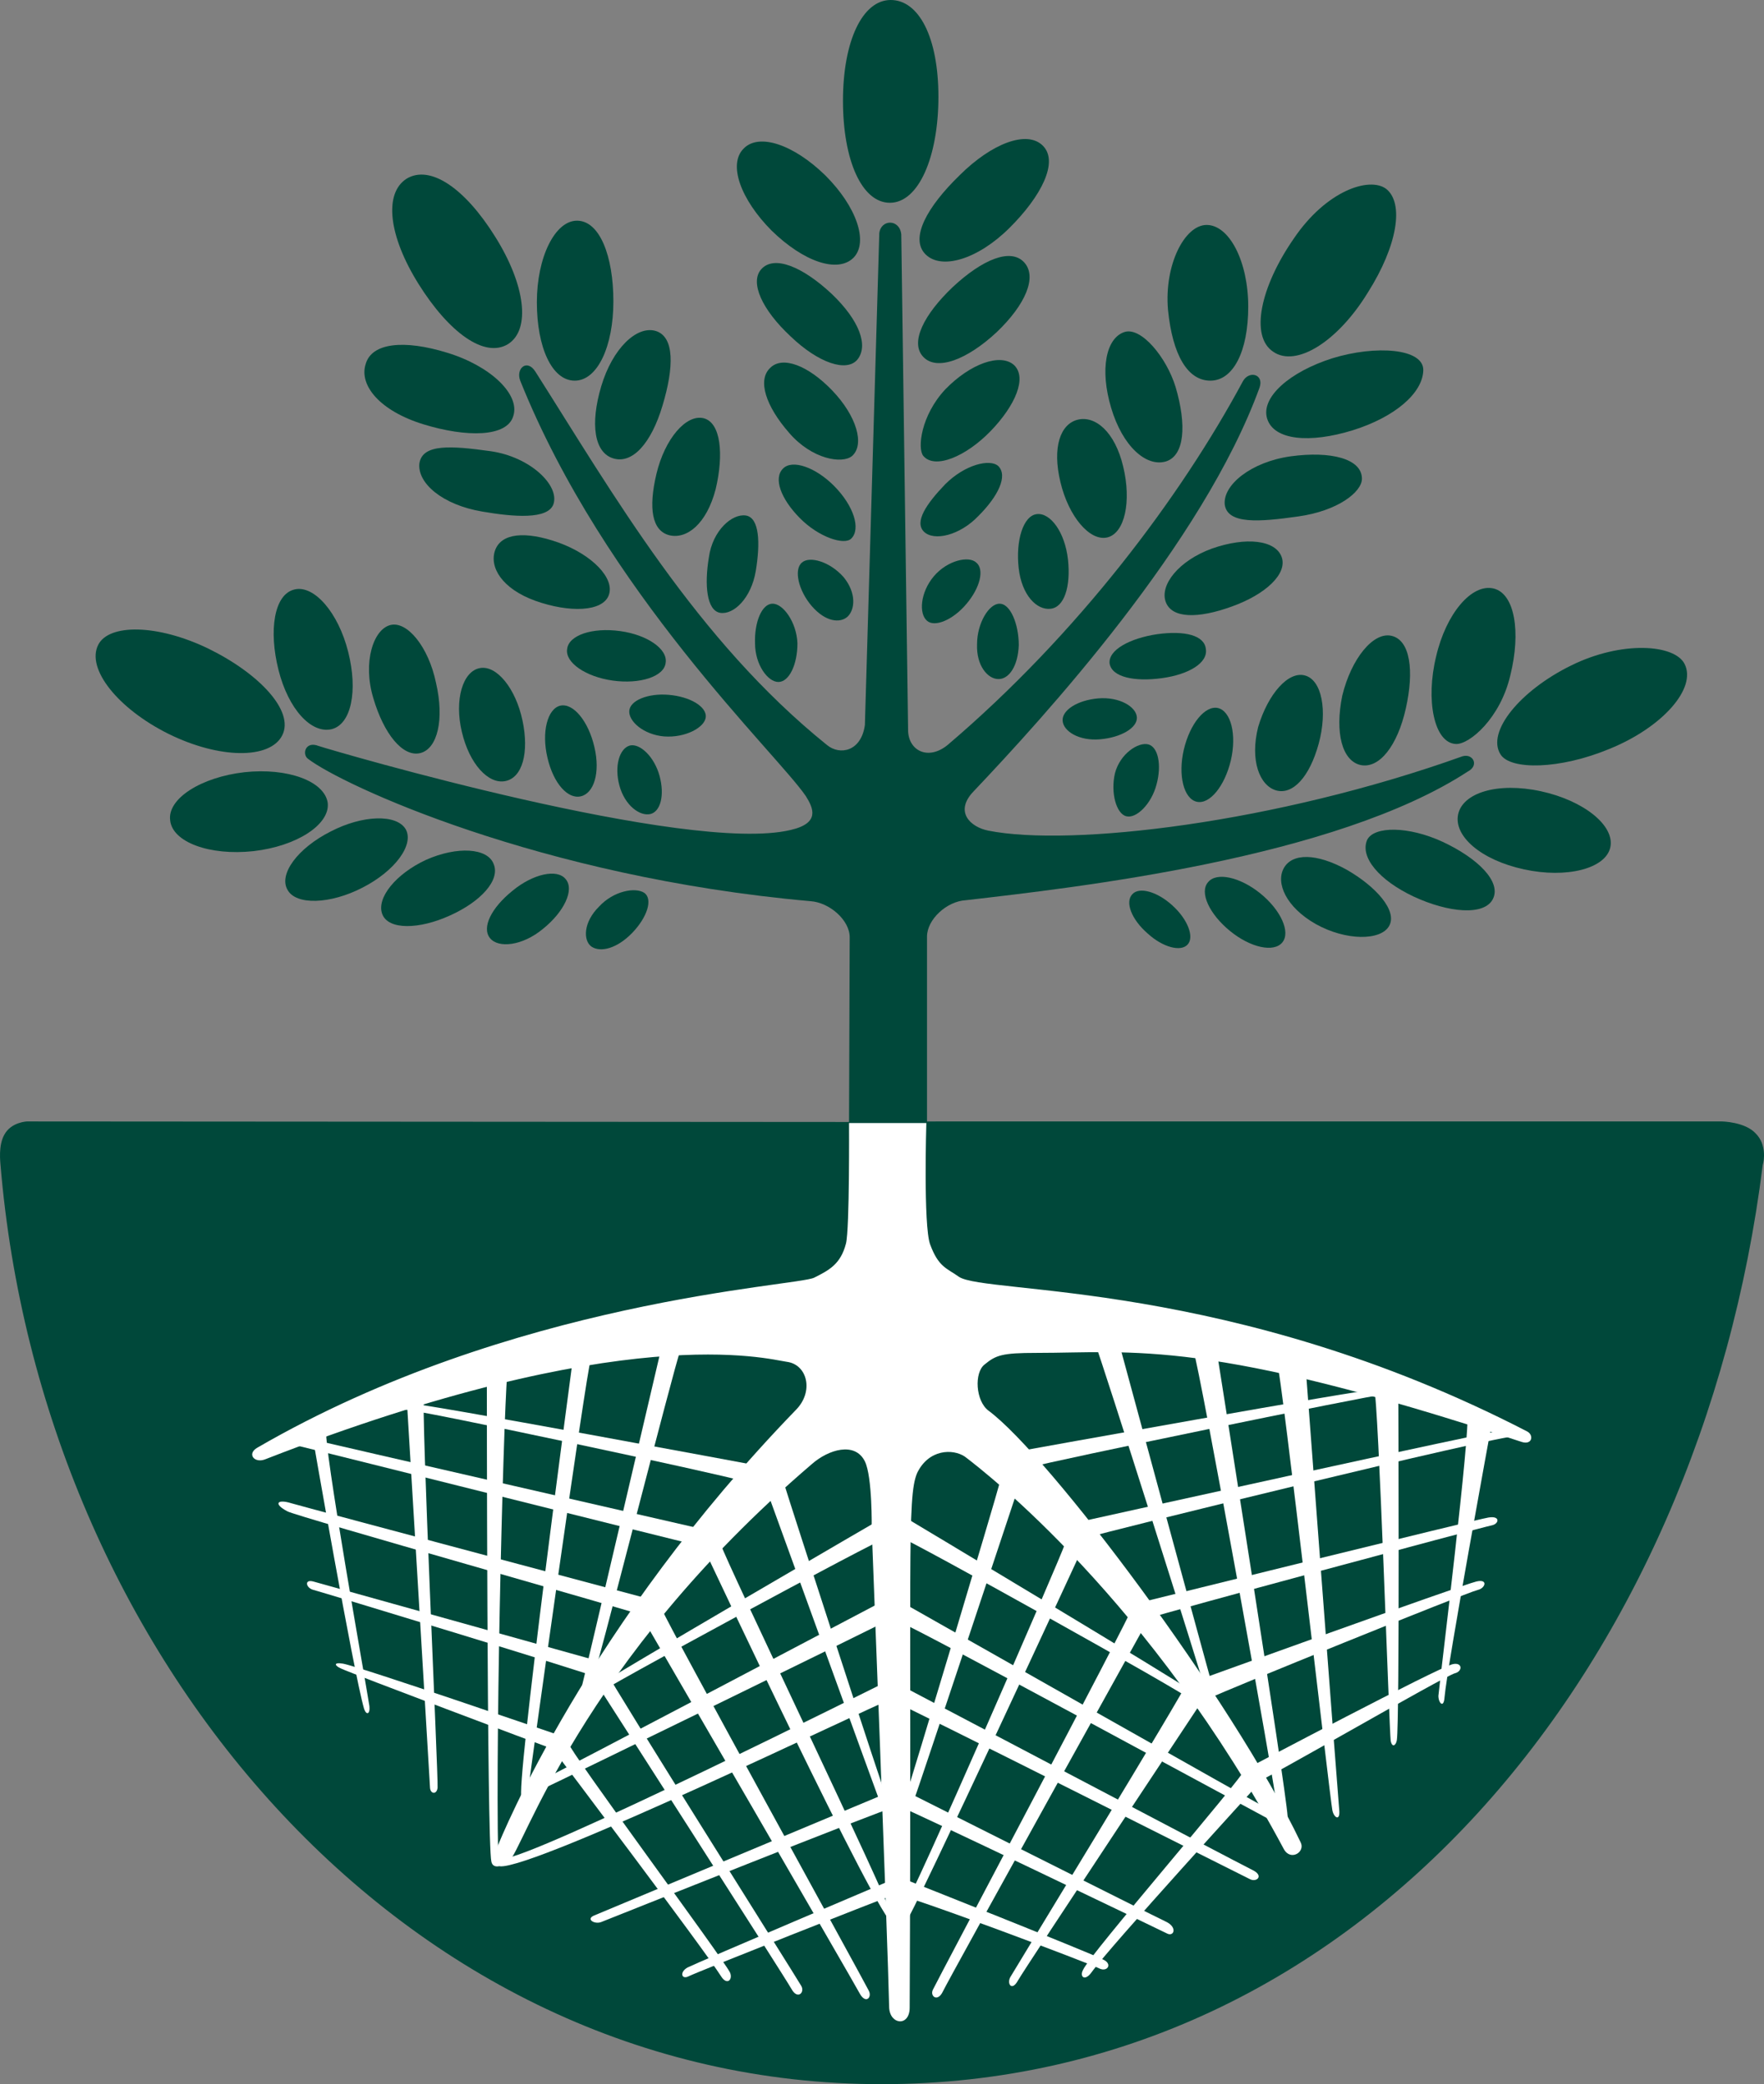 <?xml version="1.0" encoding="UTF-8"?>
<svg id="Layer_1" xmlns="http://www.w3.org/2000/svg" version="1.1" viewBox="0 0 92.635 109.429">
  <rect x="0" y="0" width="92.635" height="109.429" fill="#808080" stroke="none"/>
  <!-- Generator: Adobe Illustrator 29.2.1, SVG Export Plug-In . SVG Version: 2.1.0 Build 116)  -->
  <defs>
    <style>
      .st0 {
        fill: #00483a;
      }

      .st1 {
        fill: #fff;
      }
    </style>
  </defs>
  <path class="st0" d="M44.465,58.91l-43.05-.028s-.833.028-1.19.7c-.322.574-.203,1.449-.203,1.526,2.114,25.648,21.007,48.321,46.27,48.321,25.109,0,42.973-21.882,46.277-48.265.077-.238.196-1.078-.357-1.638-.56-.63-1.792-.644-1.792-.644h-41.223"/>
  <path d="M33.165,87.464"/>
  <path d="M33.165,87.464"/>
  <path d="M32.408,91.822"/>
  <path d="M55.048,93.154"/>
  <path d="M60.1,91.822"/>
  <path d="M59.344,87.464"/>
  <path d="M59.344,87.464"/>
  <path class="st0" d="M46.175,12.253l-.756,25.816c-.196,1.393-1.316,1.603-1.988,1.05-6.846-5.509-11.263-13.23-15.316-19.607-.441-.693-1.036-.161-.798.469,4.459,11.116,13.447,19.544,15.001,21.819.399.637.756,1.421-.798,1.778-5.411,1.288-23.912-4.123-24.787-4.41-.714-.28-.875.448-.56.672,1.757,1.358,12.138,6.209,26.383,7.476.994.063,2.065.987,2.065,1.897l-.035,9.779h4.095v-9.814c0-.903,1.036-1.855,2.03-1.911,5.81-.672,19.376-2.191,26.376-6.762.595-.308.28-.952-.28-.798-9.821,3.514-20.566,4.767-24.906,3.906-.952-.189-1.785-.994-.791-2.044,3.696-3.899,12.054-13.02,15.036-21.224.238-.707-.553-.903-.875-.329-3.262,6.069-8.673,13.286-15.512,19.103-1.036.84-2.072.28-2.072-.798l-.357-26.012c-.084-.826-1.078-.805-1.155-.056"/>
  <path class="st0" d="M46.732,10.647c1.512,0,2.548-2.422,2.548-5.565s-1.036-5.082-2.506-5.082c-1.477,0-2.506,2.142-2.506,5.292,0,3.129.994,5.355,2.464,5.355"/>
  <path class="st0" d="M66.864,18.47c1.197.826,3.381-.518,4.97-3.115,1.554-2.457,1.911-4.683.959-5.439-.875-.651-3.143.084-4.851,2.611-1.757,2.534-2.31,5.131-1.078,5.943"/>
  <path class="st0" d="M78.8,39.612c.518.826,3.101.798,5.726-.294,2.786-1.134,4.578-3.178,3.941-4.452-.518-1.043-3.304-1.239-5.964.077-2.667,1.309-4.459,3.479-3.703,4.669"/>
  <path class="st0" d="M63.562,19.987c1.19,0,1.988-1.519,1.988-3.885,0-2.373-.994-4.291-2.184-4.291-1.155,0-2.233,2.093-2.03,4.452.238,2.387,1.036,3.724,2.226,3.724"/>
  <path class="st0" d="M48.602,13.353c.833.833,2.744.273,4.417-1.393s2.583-3.465,1.75-4.305c-.833-.847-2.702-.119-4.375,1.547-1.715,1.666-2.625,3.311-1.792,4.151"/>
  <path class="st0" d="M66.546,21.989c.357,1.127,2.226,1.302,4.494.602,2.233-.7,3.661-1.953,3.703-3.136.042-1.169-2.506-1.344-4.774-.644-2.233.707-3.78,2.051-3.423,3.178"/>
  <path class="st0" d="M76.452,39.063c.714.035,2.345-1.358,2.863-3.612.56-2.254.238-4.277-.875-4.55-1.155-.28-2.506,1.323-3.024,3.57-.553,2.261-.119,4.536,1.036,4.592"/>
  <path class="st0" d="M76.572,42.761c-.238,1.134,1.19,2.394,3.458,2.884,2.233.49,4.298-.035,4.536-1.162.238-1.134-1.393-2.45-3.654-2.94-2.275-.49-4.102.084-4.34,1.218"/>
  <path class="st0" d="M48.483,18.736c.714.763,2.31.147,3.857-1.295,1.512-1.442,2.149-2.912,1.435-3.675-.714-.756-2.191-.14-3.738,1.302-1.512,1.435-2.268,2.912-1.554,3.668"/>
  <path class="st0" d="M48.483,23.933c.595.721,2.226.056,3.542-1.302,1.309-1.358,1.911-2.8,1.232-3.458-.714-.651-2.31-.077-3.619,1.274-1.274,1.365-1.47,3.094-1.155,3.486"/>
  <path class="st0" d="M48.522,27.919c.518.504,1.869.21,2.863-.833,1.036-1.036,1.554-2.107,1.036-2.618-.441-.392-1.75-.077-2.786.959-.994,1.036-1.631,1.981-1.113,2.492"/>
  <path class="st0" d="M48.683,32.595c.399.35,1.351-.035,2.065-.882.721-.847.959-1.82.518-2.177-.392-.364-1.512-.119-2.226.721-.714.847-.798,1.967-.357,2.338"/>
  <path class="st0" d="M61.215,24.232c.994-.301,1.113-1.911.518-3.92-.476-1.547-1.792-3.143-2.667-2.884-.994.308-1.316,1.981-.714,3.99.595,2.002,1.827,3.108,2.863,2.814"/>
  <path class="st0" d="M58.151,28.217c.917-.224,1.274-1.89.833-3.717-.434-1.834-1.47-2.688-2.387-2.464-.91.224-1.351,1.442-.91,3.276.434,1.82,1.547,3.122,2.464,2.905"/>
  <path class="st0" d="M55.167,31.963c.714-.07,1.071-1.148.917-2.583-.161-1.435-.917-2.464-1.631-2.387-.721.077-1.12,1.393-.959,2.828.161,1.442.959,2.226,1.673,2.142"/>
  <path class="st0" d="M52.422,35.654c.56.014,1.036-.672,1.078-1.778,0-1.106-.441-2.177-1.001-2.177-.553-.021-1.19,1.015-1.19,2.128-.042,1.113.553,1.82,1.113,1.827"/>
  <path class="st0" d="M64.318,26.507c.161,1.022,1.792.903,3.857.609,2.072-.287,3.346-1.281,3.346-1.981,0-1.05-1.631-1.463-3.738-1.176-2.072.287-3.584,1.505-3.465,2.548"/>
  <path class="st0" d="M61.215,31.596c.315.889,1.708.889,3.465.252,1.785-.637,2.94-1.722,2.625-2.604-.322-.889-1.869-1.071-3.661-.441-1.75.637-2.744,1.911-2.429,2.793"/>
  <path class="st0" d="M58.27,34.837c.119.721,1.316.966,2.744.77,1.435-.196,2.429-.812,2.31-1.533-.077-.721-1.113-.973-2.548-.777-1.428.21-2.583.826-2.506,1.54"/>
  <path class="st0" d="M55.803,37.845c.042.56.875,1.064,1.953.973,1.113-.091,1.988-.609,1.946-1.162s-.917-1.078-2.03-.987c-1.113.098-1.911.63-1.869,1.176"/>
  <path class="st0" d="M71.44,40.166c.994.217,1.953-1.022,2.387-2.975.441-1.96.238-3.584-.756-3.808-.952-.217-2.107,1.19-2.583,3.143-.399,1.96,0,3.416.952,3.64"/>
  <path class="st0" d="M67.023,41.502c.875.238,1.75-.714,2.226-2.45.476-1.743.161-3.346-.714-3.584-.875-.252-1.946.966-2.464,2.702-.441,1.757.077,3.087.952,3.332"/>
  <path class="st0" d="M62.846,42.096c.679.154,1.47-.819,1.792-2.177.315-1.358,0-2.583-.679-2.744-.672-.147-1.47.819-1.792,2.184-.315,1.358,0,2.583.679,2.737"/>
  <path class="st0" d="M59.145,42.857c.518.14,1.316-.63,1.589-1.666.28-1.029.084-1.974-.434-2.107-.518-.133-1.477.476-1.75,1.519-.238,1.029.077,2.128.595,2.254"/>
  <path class="st0" d="M71.797,44.094c-.399.91.637,2.128,2.429,2.975,1.827.854,3.738,1.036,4.179.119.434-.903-.798-2.121-2.632-2.982-1.827-.847-3.619-.826-3.976-.112"/>
  <path class="st0" d="M67.421,45.576c-.441.784.119,2.058,1.673,2.94,1.589.889,3.423.882,3.857.098.441-.791-.679-2.058-2.226-2.947-1.596-.882-2.863-.875-3.304-.091"/>
  <path class="st0" d="M63.443,46.316c-.476.539.077,1.694,1.155,2.569,1.071.875,2.303,1.141,2.744.595.441-.539-.077-1.694-1.155-2.569-1.071-.868-2.303-1.134-2.744-.595"/>
  <path class="st0" d="M59.465,46.95c-.399.413-.042,1.33.798,2.058.791.728,1.75.987,2.107.581.357-.392,0-1.323-.798-2.044-.798-.735-1.75-.994-2.107-.595"/>
  <path class="st0" d="M26.68,18.066c-1.232.756-3.101-.602-4.697-3.15-1.589-2.541-1.827-4.76-.637-5.53,1.239-.756,3.066.49,4.655,3.038,1.596,2.541,1.876,4.886.679,5.642"/>
  <path class="st0" d="M14.824,38.604c-.637,1.274-3.304,1.246-5.971-.07-2.66-1.323-4.333-3.416-3.696-4.676.553-1.106,3.101-1.106,5.81.21,2.66,1.309,4.494,3.269,3.857,4.536"/>
  <path class="st0" d="M30.181,19.987c-1.197,0-1.988-1.75-1.988-4.116s.952-4.284,2.107-4.284c1.197,0,1.911,1.869,1.911,4.235,0,2.359-.833,4.165-2.03,4.165"/>
  <path class="st0" d="M44.822,13.532c-.833.826-2.625.21-4.298-1.421-1.631-1.638-2.303-3.493-1.47-4.312.798-.826,2.625-.217,4.298,1.421,1.631,1.631,2.268,3.493,1.47,4.312"/>
  <path class="st0" d="M26.958,21.834c-.315,1.127-2.464,1.141-4.732.441-2.268-.7-3.381-2.037-3.024-3.157.315-1.127,2.03-1.295,4.291-.595,2.268.693,3.822,2.184,3.465,3.311"/>
  <path class="st0" d="M17.41,38.287c-1.071.245-2.268-1.057-2.786-3.115-.518-2.058-.238-3.969.84-4.221,1.029-.252,2.303,1.211,2.821,3.276.518,2.051.161,3.808-.875,4.06"/>
  <path class="st0" d="M17.211,42.162c.119,1.134-1.631,2.268-3.899,2.527-2.31.252-4.256-.476-4.375-1.61-.161-1.148,1.631-2.275,3.899-2.534,2.268-.245,4.214.469,4.375,1.617"/>
  <path class="st0" d="M45.022,18.884c-.56.665-2.03.189-3.5-1.218-1.512-1.407-2.149-2.835-1.554-3.521.679-.777,2.191-.133,3.703,1.281,1.47,1.4,1.946,2.73,1.351,3.458"/>
  <path class="st0" d="M44.744,23.944c-.518.427-2.107.175-3.304-1.218-1.232-1.407-1.673-2.772-.994-3.409.637-.644,1.988-.14,3.262,1.19,1.274,1.33,1.715,2.835,1.036,3.437"/>
  <path class="st0" d="M44.703,28.278c-.357.364-1.708-.063-2.709-1.085-.994-1.008-1.386-2.086-.875-2.59.483-.497,1.715-.077,2.709.938.994,1.015,1.393,2.226.875,2.737"/>
  <path class="st0" d="M44.504,32.383c-.399.35-1.155.266-1.869-.553-.714-.826-.959-1.939-.518-2.296.399-.35,1.47-.049,2.191.777.672.826.595,1.701.196,2.072"/>
  <path class="st0" d="M32.21,24.069c-.994-.294-1.232-1.785-.637-3.787.595-1.995,1.869-3.199,2.863-2.905.994.308.959,1.911.357,3.913-.595,2.002-1.589,3.08-2.583,2.779"/>
  <path class="st0" d="M35.154,28.104c-.917-.231-1.113-1.414-.679-3.234.441-1.834,1.554-3.129,2.471-2.912.91.224,1.071,1.897.637,3.724-.476,1.827-1.512,2.639-2.429,2.422"/>
  <path class="st0" d="M37.82,32.177c-.714-.119-.833-1.477-.595-2.905.196-1.435,1.232-2.317,1.946-2.205.721.119.756,1.47.518,2.912-.238,1.421-1.155,2.31-1.869,2.198"/>
  <path class="st0" d="M40.883,35.807c-.56.007-1.232-.91-1.232-2.023-.042-1.113.357-2.086.917-2.086.553-.014,1.267.973,1.309,2.079,0,1.113-.434,2.023-.994,2.03"/>
  <path class="st0" d="M29.067,26.462c-.28.833-2.107.679-3.738.399-2.114-.357-3.423-1.505-3.304-2.534.161-1.036,1.673-.924,3.738-.637,2.072.294,3.619,1.785,3.304,2.772"/>
  <path class="st0" d="M31.971,31.244c-.315.882-2.072.938-3.857.301-1.75-.63-2.429-1.764-2.114-2.653.322-.889,1.554-1.036,3.346-.399,1.75.637,2.947,1.869,2.625,2.751"/>
  <path class="st0" d="M34.956,34.802c-.077.721-1.351,1.134-2.786.931-1.393-.196-2.506-.938-2.387-1.659.084-.721,1.316-1.141,2.786-.938,1.435.196,2.506.952,2.387,1.666"/>
  <path class="st0" d="M37.064,37.644c-.042.546-1.071,1.106-2.191,1.022-1.071-.091-1.869-.791-1.827-1.344.042-.553.994-.931,2.065-.84,1.12.091,1.995.616,1.953,1.162"/>
  <path class="st0" d="M22.065,39.542c-.917.217-1.911-1.008-2.464-2.898-.56-1.862,0-3.612.91-3.829.875-.21,1.995,1.148,2.387,3.045.441,1.904.084,3.458-.833,3.682"/>
  <path class="st0" d="M26.521,41.014c-.875.161-1.869-.889-2.268-2.59-.399-1.673.042-3.185.952-3.346.875-.161,1.876,1.064,2.233,2.751.357,1.68,0,3.017-.917,3.185"/>
  <path class="st0" d="M30.5,41.811c-.679.161-1.435-.672-1.75-2.023-.322-1.351,0-2.576.672-2.737.679-.154,1.477.812,1.792,2.17.322,1.365-.035,2.436-.714,2.59"/>
  <path class="st0" d="M34.16,42.74c-.56.133-1.351-.455-1.631-1.491-.28-1.022,0-1.96.553-2.107.518-.119,1.274.574,1.554,1.596.28,1.036.042,1.869-.476,2.002"/>
  <path class="st0" d="M21.309,43.544c.441.812-.56,2.184-2.268,3.059-1.708.882-3.5.931-3.941.119-.476-.812.518-2.184,2.268-3.066,1.673-.868,3.465-.924,3.941-.112"/>
  <path class="st0" d="M25.924,45.366c.357.847-.679,1.981-2.31,2.709-1.589.721-3.22.77-3.542-.084-.315-.847.721-2.114,2.31-2.849,1.631-.721,3.227-.623,3.542.224"/>
  <path class="st0" d="M29.704,46.157c.476.553-.077,1.722-1.197,2.618-1.071.889-2.345,1.029-2.779.476-.441-.553.077-1.589,1.19-2.485,1.078-.889,2.345-1.162,2.786-.609"/>
  <path class="st0" d="M33.842,46.884c.441.329.161,1.26-.637,2.093-.798.826-1.673,1.05-2.149.721-.434-.315-.434-1.267.399-2.093.756-.826,1.911-1.043,2.387-.721"/>
  <path class="st1" d="M47.329,79.551s14.721,8.806,15.239,9.24c.476.441.357.805.077.511-.357-.385-14.84-8.449-15.512-8.666"/>
  <path class="st1" d="M47.528,84.222s19.019,10.78,19.733,11.123c.595.294.203.609-.161.42-.476-.245-19.012-10.304-19.691-10.521"/>
  <path class="st1" d="M46.971,88.316s18.102,9.527,18.816,9.877c.602.294.203.658-.154.469-.518-.245-18.221-9.177-18.858-9.401"/>
  <path class="st1" d="M47.607,94.073s12.894,6.482,13.608,6.818c.637.294.434.812.077.63-.518-.259-13.447-6.475-14.126-6.699"/>
  <path class="st1" d="M47.647,98.724s9.59,3.801,10.304,4.172c.476.231.203.644-.196.469-.483-.259-10.108-3.878-10.745-3.906"/>
  <path class="st1" d="M56.878,81.226s-8.792,19.026-9.429,19.943c-.357.525-.56-.308-.077-.84.476-.525,8.351-18.599,8.554-19.271"/>
  <path class="st1" d="M60.34,84.962s-10.465,18.851-10.822,19.593c-.28.602-.714.245-.518-.105.238-.504,10.304-19.481,10.507-20.139"/>
  <path class="st1" d="M63.602,88.598s-9.751,14.693-10.143,15.386c-.322.595-.602.168-.399-.182.273-.476,9.107-14.931,9.345-15.575"/>
  <path class="st1" d="M52.501,77.84c-.161.672-4.732,15.932-4.935,16.457-.161.364.119.924.399.308.28-.749,5.691-17.038,5.691-17.038"/>
  <path class="st1" d="M66.029,93.731s-7.721,8.456-8.715,9.835c-.357.49-.637.21-.434-.147.357-.812,8.274-9.94,8.554-10.598"/>
  <path class="st1" d="M46.693,105.404c.042.917,1.078,1.015,1.078.007.112-23.359-.161-26.782.392-28.07.602-1.253,1.869-1.288,2.506-.861,1.078.812,9.793,7.588,16.751,20.608.357.651,1.155.147.875-.371-3.619-7.553-13.244-20.335-16.387-22.652-.679-.511-.756-1.995-.203-2.422.595-.49.917-.609,2.709-.609,5.131,0,8.946-.784,25.501,4.676.56.175.637-.371.28-.553-15.519-8.015-28.448-7.175-29.841-8.12-.637-.455-1.071-.504-1.512-1.708-.357-1.001-.196-6.363-.196-6.363h-4.06s.035,5.572-.161,6.328c-.28,1.078-.875,1.393-1.673,1.792-.952.455-15.834,1.155-29.239,8.925-.56.322-.161.826.399.616,18.893-7.357,26.376-5.271,27.412-5.124,1.071.14,1.428,1.554.476,2.52-10.941,11.298-15.435,22.323-15.715,23.03-.28.763-.084,1.169.637.679.714-.49,3.696-10.409,15.911-20.86.875-.77,2.268-1.19,2.786-.14.399.819.357,3.507.357,3.507,0,0,.84,21.602.917,25.165"/>
  <path class="st1" d="M46.574,79.575s-14.882,8.645-15.4,9.079c-.518.427-.357.749-.077.455.357-.364,14.917-8.232,15.596-8.435"/>
  <path class="st1" d="M46.215,84.151s-17.15,9.044-17.864,9.359c-.637.273-.595.763-.238.602,1.309-.602,18.816-9.142,18.578-9.072"/>
  <path class="st1" d="M46.574,88.288s-18.781,9.401-20.174,9.296l-.154.406c1.785.189,19.649-8.463,20.328-8.673"/>
  <path class="st1" d="M46.891,94.014s-14.959,6.258-15.673,6.552c-.483.189,0,.49.357.35.518-.203,14.756-5.894,15.435-6.048"/>
  <path class="st1" d="M46.851,98.697s-10.108,4.291-10.745,4.606c-.434.245-.315.644.042.469.518-.259,10.185-4.081,10.864-4.312"/>
  <path class="st1" d="M36.984,81.345s9.233,19.649,9.905,19.649c.28,0-.196-.119-.119-.525.084-.336-8.75-18.697-8.911-19.369"/>
  <path class="st1" d="M33.961,85.328s10.822,18.655,11.179,19.327c.322.602.679.21.476-.147-.238-.49-10.584-19.278-10.822-19.943"/>
  <path class="st1" d="M31.335,88.412s9.828,15.309,10.227,16.016c.315.581.714.196.518-.154-.28-.49-9.947-15.82-10.227-16.471"/>
  <path class="st1" d="M41.203,77.987c.196.672,5.25,16.275,5.488,16.793.161.357,0,1.022-.273.406-.28-.742-6.37-17.535-6.37-17.535"/>
  <path class="st1" d="M29.306,92.199s7.637,10.108,8.554,11.557c.315.511.637.189.476-.189-.399-.798-8.351-11.494-8.554-12.152"/>
  <path class="st1" d="M39.928,76.977s-17.906-3.346-18.578-3.311c-.637.028-.637.392-.238.329.476-.077,17.108,3.493,17.738,3.731"/>
  <path class="st1" d="M37.104,80.335s-20.174-4.62-20.965-4.816c-.637-.154-.84.322-.441.406,1.393.329,20.727,5.187,20.489,5.103"/>
  <path class="st1" d="M34.517,84.067s-18.424-4.907-19.215-5.138c-.756-.238-.959.035-.203.427.483.266,18.305,5.285,18.942,5.544"/>
  <path class="st1" d="M31.732,87.301s-14.525-4.053-15.274-4.263c-.483-.133-.399.308-.042.427.553.147,14.483,4.375,15.12,4.662"/>
  <path class="st1" d="M29.424,91.129s-10.584-3.64-11.417-3.78c-.518-.084-.441.112-.077.266.511.245,10.458,3.99,11.095,4.214"/>
  <path class="st1" d="M30.102,71.216s-3.101,23.142-2.702,23.156c.315.014.273.042.392-.805.119-.959,2.989-21.497,3.227-22.162"/>
  <path class="st1" d="M25.566,72.04s0,24.745.238,25.704c.084.413.56.21.714.147l-.357-.469c-.154-6.692.322-24.969.518-25.648"/>
  <path class="st1" d="M21.348,73.261s1.19,19.747,1.232,20.566c0,.371.357.427.399.035.042-.567-.875-19.936-.714-20.615"/>
  <path class="st1" d="M35.712,70.962c-.28.658-4.459,17.122-4.697,17.619-.196.357-.672.868-.518.21.203-.784,4.263-18.144,4.263-18.144"/>
  <path class="st1" d="M16.376,75.199s2.191,12.635,2.744,14.525c.119.35.322.287.28-.14-.161-1.071-2.464-13.909-2.268-14.567"/>
  <path class="st1" d="M53.695,76.162s18.025-3.255,18.697-3.227c.679.014.917.273.203.294-.518.007-17.71,3.549-18.382,3.787"/>
  <path class="st1" d="M56.48,79.953s22.078-4.893,22.876-4.935c.917-.049.679.399.322.378-.959-.049-21.847,5.075-22.519,5.32"/>
  <path class="st1" d="M60.18,84.067s17.346-4.291,17.983-4.389c.637-.105.56.322.196.406-.595.119-17.381,4.627-18.018,4.879"/>
  <path class="st1" d="M62.806,88.253s13.923-5.026,14.721-5.215c.637-.154.476.357.077.441-.553.126-13.363,5.313-14.084,5.684"/>
  <path class="st1" d="M65.631,92.78s9.905-5.236,10.661-5.404c.518-.112.518.378.119.476-.553.133-10.185,5.74-10.619,5.824"/>
  <path class="st1" d="M63.88,70.834s3.661,23.093,3.738,24.542c.084.644-.518.322-.553-.413-.042-.896-4.102-23.324-4.375-23.968"/>
  <path class="st1" d="M68.575,71.92s1.512,20.188,1.75,23.065c.077.679-.28.462-.357.063-.119-.546-2.667-22.883-2.905-23.541"/>
  <path class="st1" d="M73.43,72.807s.077,17.619-.077,18.564c-.042.266-.245.42-.322.028-.077-.553-.637-17.927-.875-18.592"/>
  <path class="st1" d="M57.514,70.563c.28.637,5.733,17.864,5.852,18.41l.392-.14c-.238-.777-5.047-18.515-5.047-18.515"/>
  <path class="st1" d="M78.322,74.832s-2.31,12.551-2.464,14.287c-.042.602-.322.294-.322-.077.084-.882,1.715-14.112,1.512-14.791"/>
</svg>